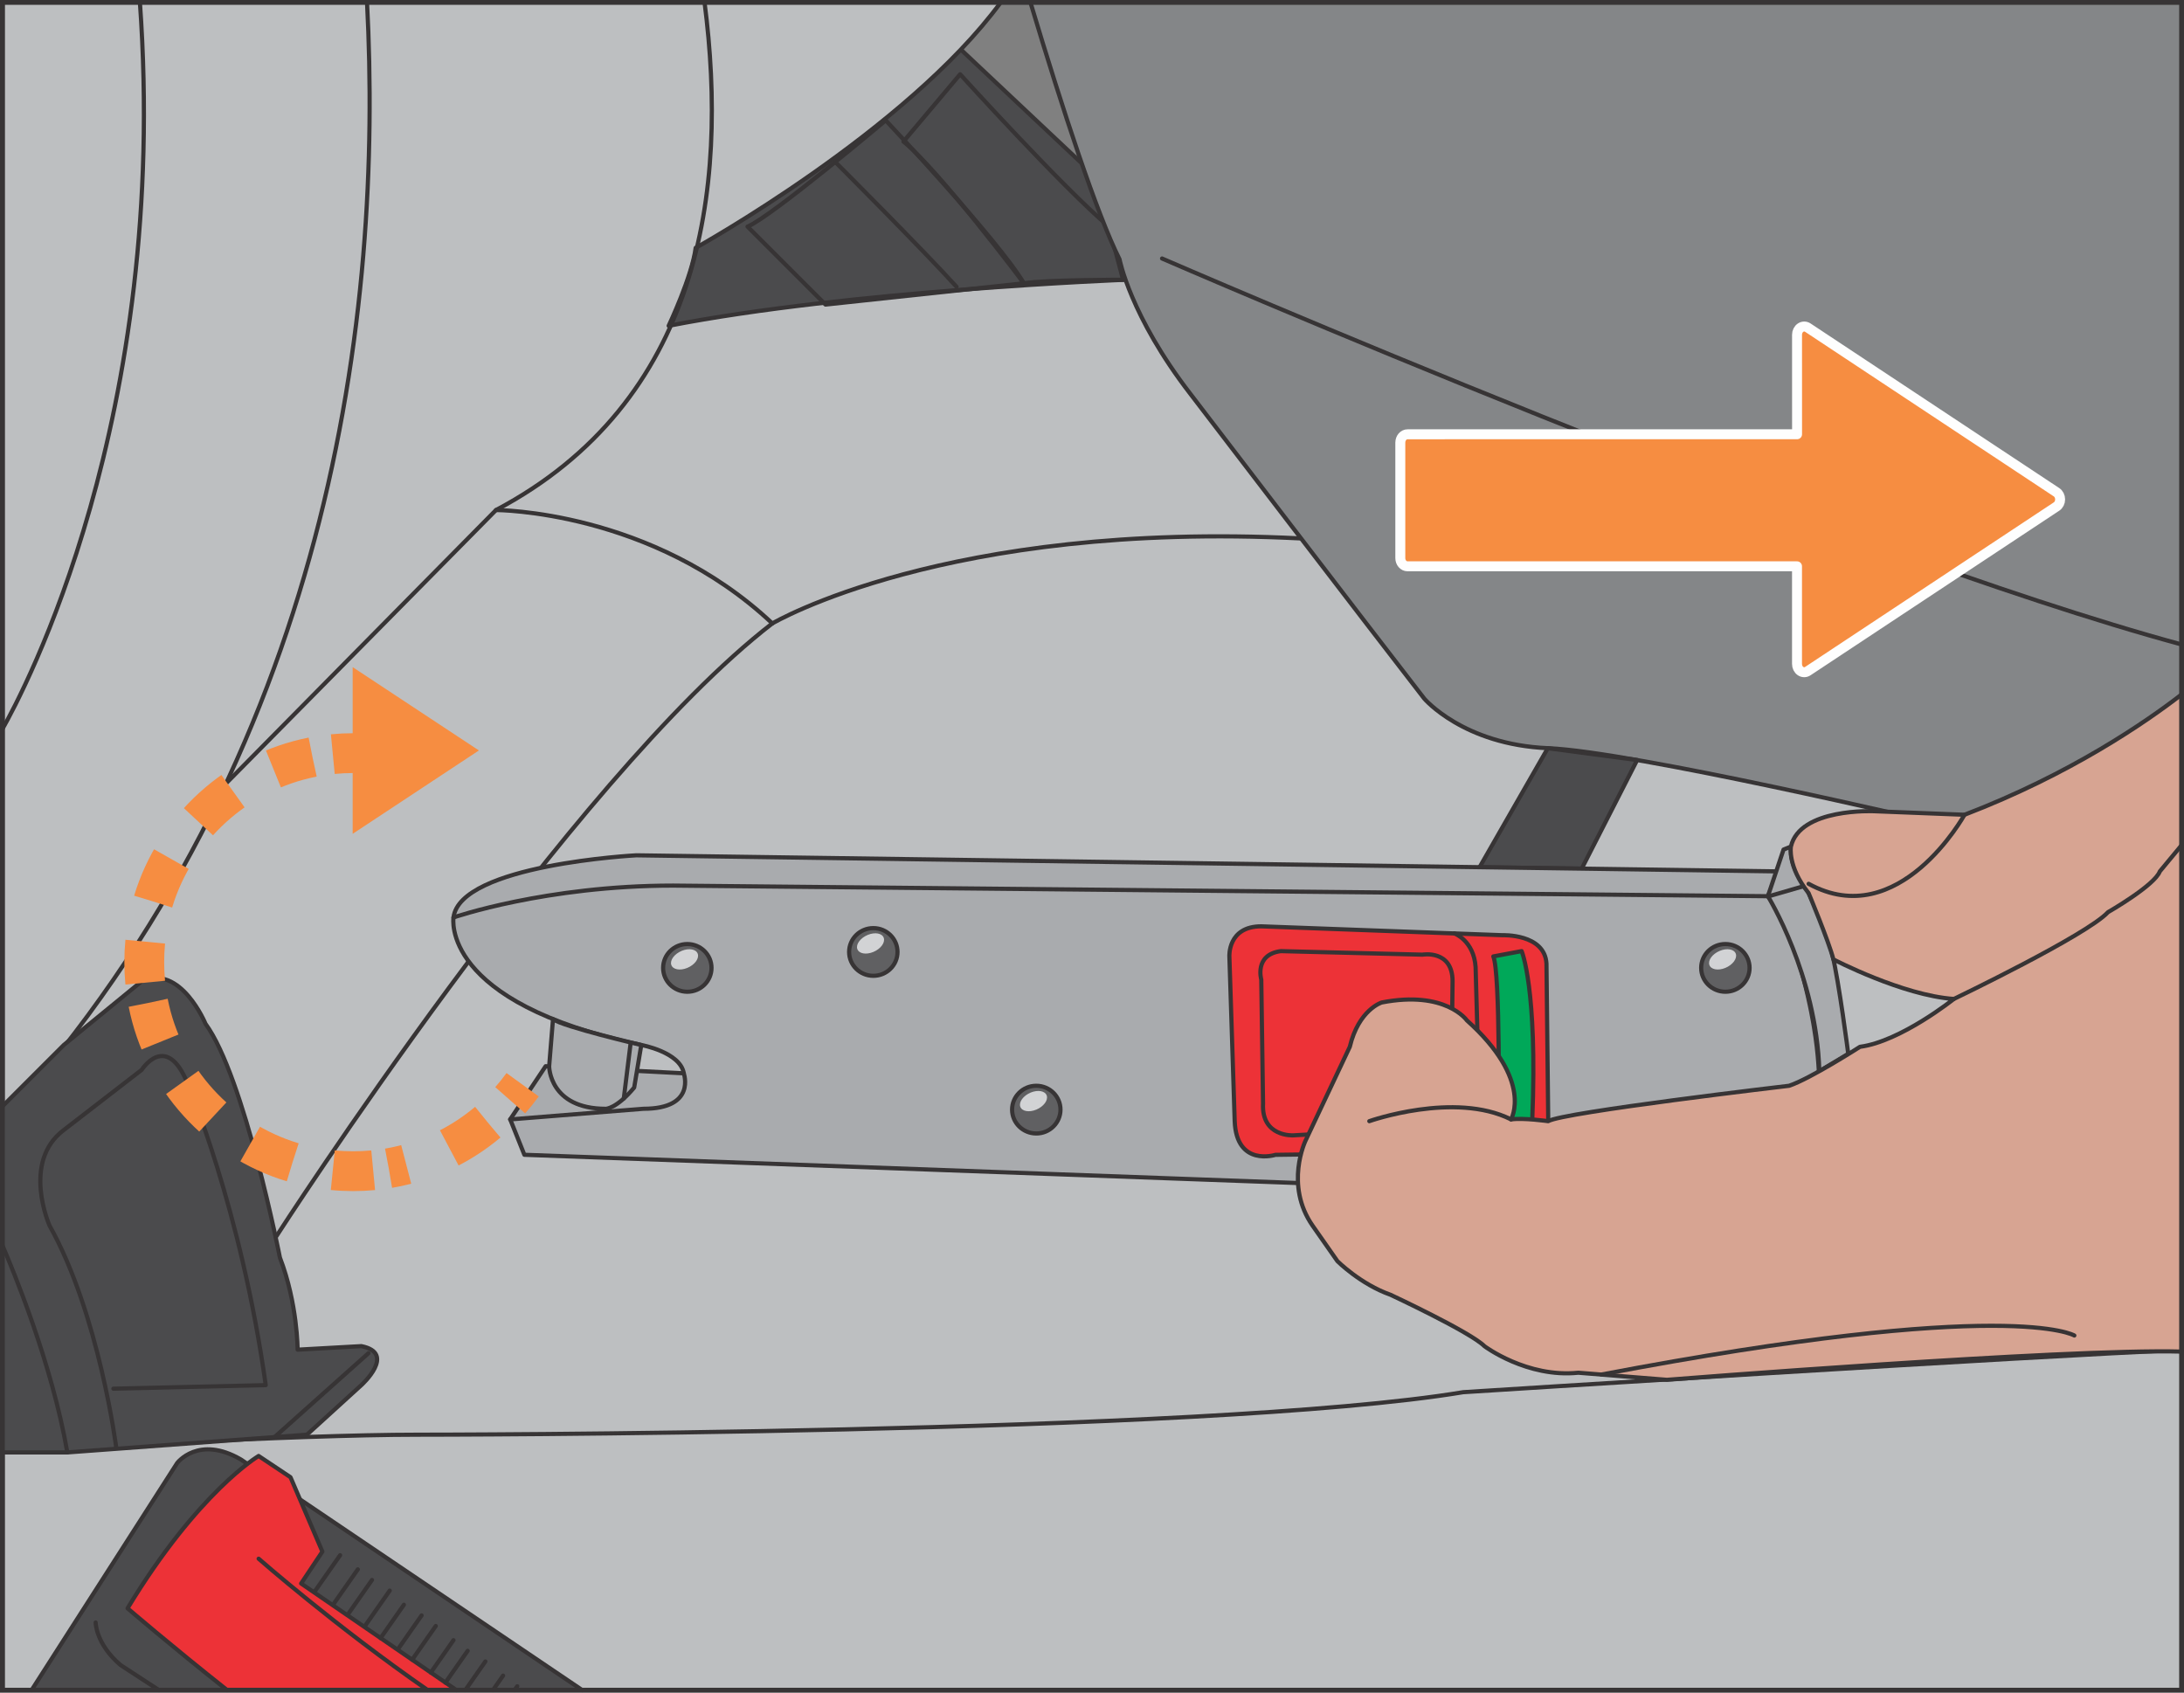 <?xml version="1.0" encoding="UTF-8"?>
<!DOCTYPE svg PUBLIC "-//W3C//DTD SVG 1.1//EN" "http://www.w3.org/Graphics/SVG/1.1/DTD/svg11.dtd">
<!-- Creator: CorelDRAW 2018 (64-Bit) -->
<svg xmlns="http://www.w3.org/2000/svg" xml:space="preserve" width="40mm" height="31mm" version="1.1" style="shape-rendering:geometricPrecision; text-rendering:geometricPrecision; image-rendering:optimizeQuality; fill-rule:evenodd; clip-rule:evenodd"
viewBox="0 0 874.31 677.59"
 xmlns:xlink="http://www.w3.org/1999/xlink">
 <rect x="0" y="0" width="874.31" height="677.59" fill="#808080" stroke="none"/>
 <defs>
  <style type="text/css">
   <![CDATA[
    .str1 {stroke:#373435;stroke-width:1.93;stroke-miterlimit:4}
    .str4 {stroke:#F68D41;stroke-width:15.94;stroke-miterlimit:1}
    .str2 {stroke:#FEFEFE;stroke-width:3.99;stroke-linecap:round;stroke-linejoin:round;stroke-miterlimit:4}
    .str0 {stroke:#373435;stroke-width:1.67;stroke-linecap:round;stroke-linejoin:round;stroke-miterlimit:4}
    .str3 {stroke:#F68D41;stroke-width:15.94;stroke-miterlimit:1;stroke-dasharray:18.505 18.505}
    .fil1 {fill:none;fill-rule:nonzero}
    .fil7 {fill:#D2D3D5;fill-rule:nonzero}
    .fil2 {fill:#BDBFC1;fill-rule:nonzero}
    .fil5 {fill:#A9ABAE;fill-rule:nonzero}
    .fil4 {fill:#848688;fill-rule:nonzero}
    .fil6 {fill:#606062;fill-rule:nonzero}
    .fil0 {fill:#4B4B4D;fill-rule:nonzero}
    .fil10 {fill:#F68D41;fill-rule:nonzero}
    .fil3 {fill:#ED3237;fill-rule:nonzero}
    .fil9 {fill:#D7A492;fill-rule:nonzero}
    .fil8 {fill:#00A859;fill-rule:nonzero}
   ]]>
  </style>
 </defs>
 <g id="Слой_x0020_1">
  <polygon class="fil0" points="380.1,15.55 452.44,83.63 476.55,131.86 251.04,143.2 252.46,77.96 "/>
  <polygon class="fil1 str0" points="380.1,15.55 452.44,83.63 476.55,131.86 251.04,143.2 252.46,77.96 "/>
  <path class="fil2" d="M1.04 0.96l0 675.66 872.3 0 0 -479.15 -422.7 -85.47c0,0 -110.63,4.26 -182.96,18.44 0,0 9.39,-19.86 10.81,-31.21 0,0 84.25,-46.69 122.13,-98.27l-399.59 0z"/>
  <path class="fil1 str0" d="M1.04 0.96l0 675.66m872.3 -479.15l-422.7 -85.47c0,0 -110.63,4.26 -182.96,18.44 0,0 9.39,-19.86 10.81,-31.21 0,0 84.25,-46.69 122.13,-98.27"/>
  <path class="fil1 str0" d="M0.96 291.88c8.23,-14.48 67.02,-124.41 55.05,-290.91"/>
  <path class="fil1 str0" d="M146.93 0.96c6.43,123.43 -13.83,300.73 -145.97,447.49"/>
  <path class="fil1 str0" d="M282.05 0.96c9.77,75.61 -1.84,160 -83.49,203.23l-108.06 109.43"/>
  <path class="fil1 str0" d="M198.56 204.19c0,0 62.41,0 110.63,45.39 0,0 69.5,-41.13 211.32,-34.04"/>
  <path class="fil1 str0" d="M110.63 494.94c0,0 117.72,-182.96 198.56,-245.37"/>
  <path class="fil1 str0" d="M0.96 581.25c19.02,-1.15 116.61,-6.89 166.4,-6.89 0,0 316.28,0 418.39,-17.02 0,0 233.05,-14.83 287.59,-16.86"/>
  <path class="fil0" d="M0.96 581.45l25.99 0 95.91 -7.09 21.81 -19.86c0,0 14.19,-12.76 0,-15.6l-25.53 1.42c0,0 0,-18.44 -7.09,-36.87 0,0 -14.19,-72.34 -29.79,-93.61 0,0 -9.93,-24.11 -25.53,-17.02l-31.2 25.53 -24.57 24.56 0 138.54z"/>
  <path class="fil1 str0" d="M0.96 581.45l25.99 0 95.91 -7.09 21.81 -19.86c0,0 14.19,-12.76 0,-15.6l-25.53 1.42c0,0 0,-18.44 -7.09,-36.87 0,0 -14.19,-72.34 -29.79,-93.61 0,0 -9.93,-24.11 -25.53,-17.02l-31.2 25.53 -24.57 24.56"/>
  <path class="fil1 str0" d="M0.96 498.55c4.05,9.36 19.83,47.2 25.99,82.9"/>
  <path class="fil1 str0" d="M46.55 579.65c0,0 -6.84,-53.51 -26.7,-88.96 0,0 -11.35,-25.53 5.68,-38.3l31.2 -24.1c0,0 9.93,-15.61 18.44,5.67 0,0 21.27,49.64 31.21,120.56l-60.99 1.42"/>
  <line class="fil1 str0" x1="109.9" y1="575.32" x2="147.5" y2= "541.74" />
  <path class="fil0" d="M12.64 676.62l58.28 -90.91c0,0 8.5,-11.34 25.53,-1.42l136.65 92.33 -220.46 0z"/>
  <path class="fil1 str0" d="M12.64 676.62l58.28 -90.91c0,0 8.5,-11.34 25.53,-1.42l136.65 92.33"/>
  <path class="fil3" d="M103.54 582.87c0,0 -24.11,14.18 -52.48,60.99 0,0 17.36,14.91 39.88,32.76l91.79 0 -62.18 -42.69 8.51 -12.77 -12.77 -29.78 -12.76 -8.51z"/>
  <path class="fil1 str0" d="M103.54 582.87c0,0 -24.11,14.18 -52.48,60.99 0,0 17.36,14.91 39.88,32.76m91.79 0l-62.18 -42.69 8.51 -12.77 -12.77 -29.78 -12.76 -8.51"/>
  <path class="fil1 str0" d="M103.54 624c0,0 30.88,27.11 67.7,52.62"/>
  <line class="fil1 str0" x1="126.23" y1="636.77" x2="136.16" y2= "622.59" />
  <line class="fil1 str0" x1="133.32" y1="642.44" x2="143.25" y2= "628.26" />
  <line class="fil1 str0" x1="139.4" y1="646.12" x2="148.92" y2= "632.51" />
  <line class="fil1 str0" x1="146.09" y1="650.95" x2="156.02" y2= "636.77" />
  <line class="fil1 str0" x1="152.36" y1="655.77" x2="161.69" y2= "642.44" />
  <line class="fil1 str0" x1="159.42" y1="660.07" x2="168.78" y2= "646.7" />
  <line class="fil1 str0" x1="165" y1="664.45" x2="174.45" y2= "650.95" />
  <line class="fil1 str0" x1="172.47" y1="669.58" x2="181.54" y2= "656.62" />
  <line class="fil1 str0" x1="178.32" y1="673.59" x2="187.22" y2= "660.88" />
  <line class="fil1 str0" x1="186.27" y1="676.62" x2="194.31" y2= "665.14" />
  <line class="fil1 str0" x1="197.33" y1="676.62" x2="201.4" y2= "670.8" />
  <line class="fil1 str0" x1="205.98" y1="676.62" x2="207.07" y2= "675.06" />
  <path class="fil1 str0" d="M38.29 649.53c0,0 0,8.51 9.93,17.02 0,0 6.12,4 15.42,10.07"/>
  <path class="fil1 str0" d="M334.72 65.19c0,0 34.04,34.03 48.22,49.64"/>
  <path class="fil1 str0" d="M361.67 56.68l22.69 -26.95c0,0 41.13,45.39 59.57,60.99l5.67 21.27c0,0 -31.21,0 -39.71,1.42 -8.51,1.42 0,0 0,0 0,0 -34.04,-45.39 -48.22,-56.73z"/>
  <path class="fil1 str0" d="M299.26 90.72l31.21 31.21 79.42 -8.51c-9.93,-17.02 -55.32,-65.24 -55.32,-65.24 0,0 -45.38,38.29 -55.31,42.55z"/>
  <path class="fil4" d="M412.51 0.96c13.13,43.71 26.54,84.58 35.67,102.84 0,0 4.26,22.69 28.37,53.9 0,0 73.76,96.44 93.61,121.97 0,0 15.6,18.44 49.63,19.86 34.04,1.42 154.59,29.79 154.59,29.79l98.96 1.27 0 -329.63 -460.84 0z"/>
  <path class="fil1 str0" d="M412.51 0.96c13.13,43.71 26.54,84.58 35.67,102.84 0,0 4.26,22.69 28.37,53.9 0,0 73.76,96.44 93.61,121.97 0,0 15.6,18.44 49.63,19.86 34.04,1.42 154.59,29.79 154.59,29.79l98.96 1.27"/>
  <path class="fil1 str0" d="M465.2 103.49c0,0 269.06,116.89 408.14,154.51"/>
  <polygon class="fil0" points="592.31,347.17 619.62,299.53 655.39,304.27 633.2,347.75 "/>
  <polygon class="fil1 str0" points="592.31,347.17 619.62,299.53 655.39,304.27 633.2,347.75 "/>
  <path class="fil5" d="M711.98 348.85l-457.22 -6.44c0,0 -70.58,3.67 -73.21,24.87 0,0 -5.67,34.04 75.17,51.06 0,0 15.6,2.84 17.02,11.34l-55.31 -2.84 -14.18 21.27 5.67 14.19 310.61 11.34 199.98 1.42c0,0 12.76,-21.27 5.67,-63.82 0,0 -5.67,-36.87 -18.44,-52.47l4.26 -9.93z"/>
  <path class="fil1 str0" d="M711.98 348.85l-457.22 -6.44c0,0 -70.58,3.67 -73.21,24.87 0,0 -5.67,34.04 75.17,51.06 0,0 15.6,2.84 17.02,11.34l-55.31 -2.84 -14.18 21.27 5.67 14.19 310.61 11.34 199.98 1.42c0,0 12.76,-21.27 5.67,-63.82 0,0 -5.67,-36.87 -18.44,-52.47l4.26 -9.93z"/>
  <path class="fil1 str0" d="M181.54 367.29c0,0 36.87,-12.76 87.94,-12.76l438.26 4.25"/>
  <path class="fil5" d="M221.38 407.99l-1.54 18.88c0,0 0,17.02 22.69,17.02 0,0 4.26,0 11.35,-8.51l2.84 -17.02c0,0 -31.49,-7.36 -35.33,-10.36z"/>
  <path class="fil1 str0" d="M221.38 407.99l-1.54 18.88c0,0 0,17.02 22.69,17.02 0,0 4.26,0 11.35,-8.51l2.84 -17.02c0,0 -31.49,-7.36 -35.33,-10.36z"/>
  <line class="fil1 str0" x1="252.45" y1="417.63" x2="249.72" y2= "439.75" />
  <path class="fil6" d="M284.84 387.48c0,5.27 -4.33,9.55 -9.69,9.55 -5.35,0 -9.69,-4.28 -9.69,-9.55 0,-5.27 4.33,-9.55 9.69,-9.55 5.35,0 9.69,4.28 9.69,9.55z"/>
  <path class="fil1 str0" d="M284.84 387.48c0,5.27 -4.33,9.55 -9.69,9.55 -5.35,0 -9.69,-4.28 -9.69,-9.55 0,-5.27 4.33,-9.55 9.69,-9.55 5.35,0 9.69,4.28 9.69,9.55z"/>
  <path class="fil7" d="M279.34 381.87c0.62,1.89 -1.26,4.4 -4.19,5.61 -2.93,1.22 -5.8,0.67 -6.42,-1.21 -0.62,-1.89 1.26,-4.4 4.19,-5.62 2.93,-1.21 5.8,-0.66 6.42,1.22z"/>
  <path class="fil6" d="M359.3 381.1c0,5.27 -4.33,9.55 -9.69,9.55 -5.35,0 -9.69,-4.28 -9.69,-9.55 0,-5.27 4.33,-9.55 9.69,-9.55 5.35,0 9.69,4.28 9.69,9.55z"/>
  <path class="fil1 str0" d="M359.3 381.1c0,5.27 -4.33,9.55 -9.69,9.55 -5.35,0 -9.69,-4.28 -9.69,-9.55 0,-5.27 4.33,-9.55 9.69,-9.55 5.35,0 9.69,4.28 9.69,9.55z"/>
  <path class="fil7" d="M353.8 375.49c0.62,1.89 -1.26,4.4 -4.19,5.61 -2.93,1.22 -5.8,0.67 -6.42,-1.21 -0.62,-1.89 1.26,-4.4 4.19,-5.62 2.93,-1.21 5.8,-0.66 6.42,1.22z"/>
  <path class="fil6" d="M424.54 444.22c0,5.27 -4.33,9.55 -9.69,9.55 -5.35,0 -9.69,-4.28 -9.69,-9.55 0,-5.27 4.33,-9.55 9.69,-9.55 5.35,0 9.69,4.28 9.69,9.55z"/>
  <path class="fil1 str0" d="M424.54 444.22c0,5.27 -4.33,9.55 -9.69,9.55 -5.35,0 -9.69,-4.28 -9.69,-9.55 0,-5.27 4.33,-9.55 9.69,-9.55 5.35,0 9.69,4.28 9.69,9.55z"/>
  <path class="fil7" d="M419.04 438.6c0.62,1.89 -1.26,4.4 -4.19,5.62 -2.93,1.22 -5.8,0.67 -6.42,-1.21 -0.62,-1.89 1.26,-4.4 4.19,-5.62 2.93,-1.21 5.8,-0.66 6.42,1.22z"/>
  <path class="fil6" d="M700.4 387.48c0,5.27 -4.33,9.55 -9.69,9.55 -5.35,0 -9.69,-4.28 -9.69,-9.55 0,-5.27 4.33,-9.55 9.69,-9.55 5.35,0 9.69,4.28 9.69,9.55z"/>
  <path class="fil1 str0" d="M700.4 387.48c0,5.27 -4.33,9.55 -9.69,9.55 -5.35,0 -9.69,-4.28 -9.69,-9.55 0,-5.27 4.33,-9.55 9.69,-9.55 5.35,0 9.69,4.28 9.69,9.55z"/>
  <path class="fil7" d="M694.9 381.87c0.62,1.89 -1.27,4.4 -4.19,5.61 -2.93,1.22 -5.8,0.67 -6.42,-1.21 -0.62,-1.89 1.26,-4.4 4.19,-5.62 2.93,-1.21 5.8,-0.66 6.42,1.22z"/>
  <path class="fil5" d="M713.99 340.12l-6.26 18.67c0,0 19.48,31.46 20.59,70.05l11.58 -6.96c0,0 -3.7,-28.71 -6.38,-39.83 -1.72,-7.18 -6.09,-17.79 -10.91,-27.44 0,0 -6.37,-7.18 -5.66,-15.69l-2.96 1.19z"/>
  <path class="fil1 str0" d="M713.99 340.12l-6.26 18.67c0,0 19.48,31.46 20.59,70.05l11.58 -6.96c0,0 -3.7,-28.71 -6.38,-39.83 -1.72,-7.18 -6.09,-17.79 -10.91,-27.44 0,0 -6.37,-7.18 -5.66,-15.69l-2.96 1.19z"/>
  <line class="fil1 str0" x1="708.53" y1="358.67" x2="722.6" y2= "354.61" />
  <path class="fil3" d="M510.59 462.32c0,0 -15.6,4.97 -16.31,-13.47l-2.13 -65.95c0,0 -0.71,-12.06 12.76,-12.06l96.45 3.55c0,0 17.02,-0.71 17.73,11.35l0.71 63.11 -0.71 12.05 -108.5 1.42z"/>
  <path class="fil1 str0" d="M510.59 462.32c0,0 -15.6,4.97 -16.31,-13.47l-2.13 -65.95c0,0 -0.71,-12.06 12.76,-12.06l96.45 3.55c0,0 17.02,-0.71 17.73,11.35l0.71 63.11 -0.71 12.05 -108.5 1.42z"/>
  <path class="fil1 str0" d="M504.91 392.11c0,0 -2.84,-9.93 7.81,-11.34l56.73 1.41c0,0 12.05,-2.12 12.05,10.64l-0.71 58.15 -63.11 3.55c0,0 -12.76,0.71 -12.05,-12.76l-0.71 -49.64z"/>
  <path class="fil1 str0" d="M582.21 373.67c0,0 7.8,2.84 8.51,13.47l0.71 25.53"/>
  <path class="fil8" d="M597.81 382.89l11.34 -2.13c0,0 6.38,14.89 4.26,67.37l-13.47 0.71c0,0 0.71,-59.57 -2.13,-65.95z"/>
  <path class="fil1 str0" d="M597.81 382.89l11.34 -2.13c0,0 6.38,14.89 4.26,67.37l-13.47 0.71c0,0 0.71,-59.57 -2.13,-65.95z"/>
  <path class="fil9" d="M587.17 408.42c0,0 -8.51,-12.05 -34.04,-7.09 0,0 -9.22,2.84 -12.77,17.74l-17.73 37.58c0,0 -8.51,17.73 2.84,34.04l9.93 14.19c0,0 9.22,9.22 21.27,13.47 0,0 31.91,14.89 37.59,20.57 0,0 17.02,12.76 37.58,10.63l35.46 2.84c0,0 159.06,-12.61 206.04,-11.3l0 -263.07c-14.36,11.11 -44.44,31.87 -86.9,48.16l-36.17 -1.42c0,0 -29.78,-1.42 -33.33,14.18 0,0 -1.42,7.97 7.09,18.61 0,0 8.04,19.2 9.93,26.53 0,0 27.65,14.42 48.22,15.84 0,0 -21.27,17.02 -37.58,19.15 0,0 -19.86,12.76 -28.37,15.6 0,0 -90.77,10.63 -96.45,14.18 0,0 -9.93,-1.42 -14.89,-0.71 0,0 9.22,-15.6 -17.73,-39.71z"/>
  <path class="fil1 str0" d="M587.17 408.42c0,0 -8.51,-12.05 -34.04,-7.09 0,0 -9.22,2.84 -12.77,17.74l-17.73 37.58c0,0 -8.51,17.73 2.84,34.04l9.93 14.19c0,0 9.22,9.22 21.27,13.47 0,0 31.91,14.89 37.59,20.57 0,0 17.02,12.76 37.58,10.63l35.46 2.84c0,0 159.06,-12.61 206.04,-11.3m0 -263.07c-14.36,11.11 -44.44,31.87 -86.9,48.16l-36.17 -1.42c0,0 -29.78,-1.42 -33.33,14.18 0,0 -1.42,7.97 7.09,18.61 0,0 8.04,19.2 9.93,26.53 0,0 27.65,14.42 48.22,15.84 0,0 -21.27,17.02 -37.58,19.15 0,0 -19.86,12.76 -28.37,15.6 0,0 -90.77,10.63 -96.45,14.18 0,0 -9.93,-1.42 -14.89,-0.71 0,0 9.22,-15.6 -17.73,-39.71"/>
  <path class="fil1 str0" d="M548.17 448.84c0,0 34.04,-12.05 56.73,-0.71"/>
  <path class="fil1 str0" d="M830.41 534.65c0,0 -25.55,-15.58 -189.37,15.63"/>
  <path class="fil1 str0" d="M782.19 399.91c0,0 53.19,-25.53 61.7,-34.74 0,0 18.61,-10.64 20.74,-16.32l8.71 -10.49"/>
  <path class="fil1 str0" d="M786.45 326.16c0,0 -26.24,47.52 -62.41,27.66"/>
  <path class="fil1 str0" d="M273.73 429.7c0,0 5.14,14.18 -16.14,14.18l-53.36 4.26"/>
  <polygon class="fil1 str1" points="873.34,676.62 0.96,676.62 0.96,0.96 873.34,0.96 "/>
  <path class="fil10" d="M560.59 177.16c0,-1.83 1.29,-3.3 2.88,-3.3l155.94 -0.01 -0.01 -39.84c0,-1.18 0.55,-2.27 1.44,-2.85 0.89,-0.59 1.99,-0.59 2.88,0l99.56 65.9c0.89,0.59 1.44,1.68 1.44,2.87 0,1.18 -0.55,2.27 -1.44,2.85l-99.57 65.89c-0.89,0.59 -1.99,0.59 -2.88,0 -0.89,-0.59 -1.44,-1.68 -1.44,-2.86l0 -39.1 -155.93 0c-1.6,0 -2.88,-1.47 -2.88,-3.3l0 -46.25z"/>
  <path class="fil1 str2" d="M560.59 177.16c0,-1.83 1.29,-3.3 2.88,-3.3l155.94 -0.01 -0.01 -39.84c0,-1.18 0.55,-2.27 1.44,-2.85 0.89,-0.59 1.99,-0.59 2.88,0l99.56 65.9c0.89,0.59 1.44,1.68 1.44,2.87 0,1.18 -0.55,2.27 -1.44,2.85l-99.57 65.89c-0.89,0.59 -1.99,0.59 -2.88,0 -0.89,-0.59 -1.44,-1.68 -1.44,-2.86l0 -39.1 -155.93 0c-1.6,0 -2.88,-1.47 -2.88,-3.3l0 -46.25z"/>
  <path class="fil1 str3" d="M195.22 449.29c-11.11,9.33 -24.68,15.83 -39.6,18.38"/>
  <path class="fil1 str3" d="M117.12 465.29c-29.29,-8.87 -51.78,-33.36 -57.79,-63.78"/>
  <path class="fil1 str3" d="M61.32 360.89c8.87,-29.28 33.36,-51.78 63.78,-57.79"/>
  <path class="fil1 str4" d="M209.22 434.26c-1.56,2.15 -3.22,4.23 -4.97,6.22m-54.86 28.01c-2.62,0.25 -5.27,0.38 -7.96,0.38 -2.77,0 -5.51,-0.13 -8.2,-0.4m-75.09 -75.08c-0.26,-2.7 -0.39,-5.44 -0.39,-8.2 0,-2.77 0.13,-5.51 0.39,-8.21m75.09 -75.08c2.7,-0.26 5.44,-0.4 8.2,-0.4"/>
  <polygon class="fil10" points="191.72,300.43 141.18,267.07 141.18,333.81 "/>
 </g>
</svg>
